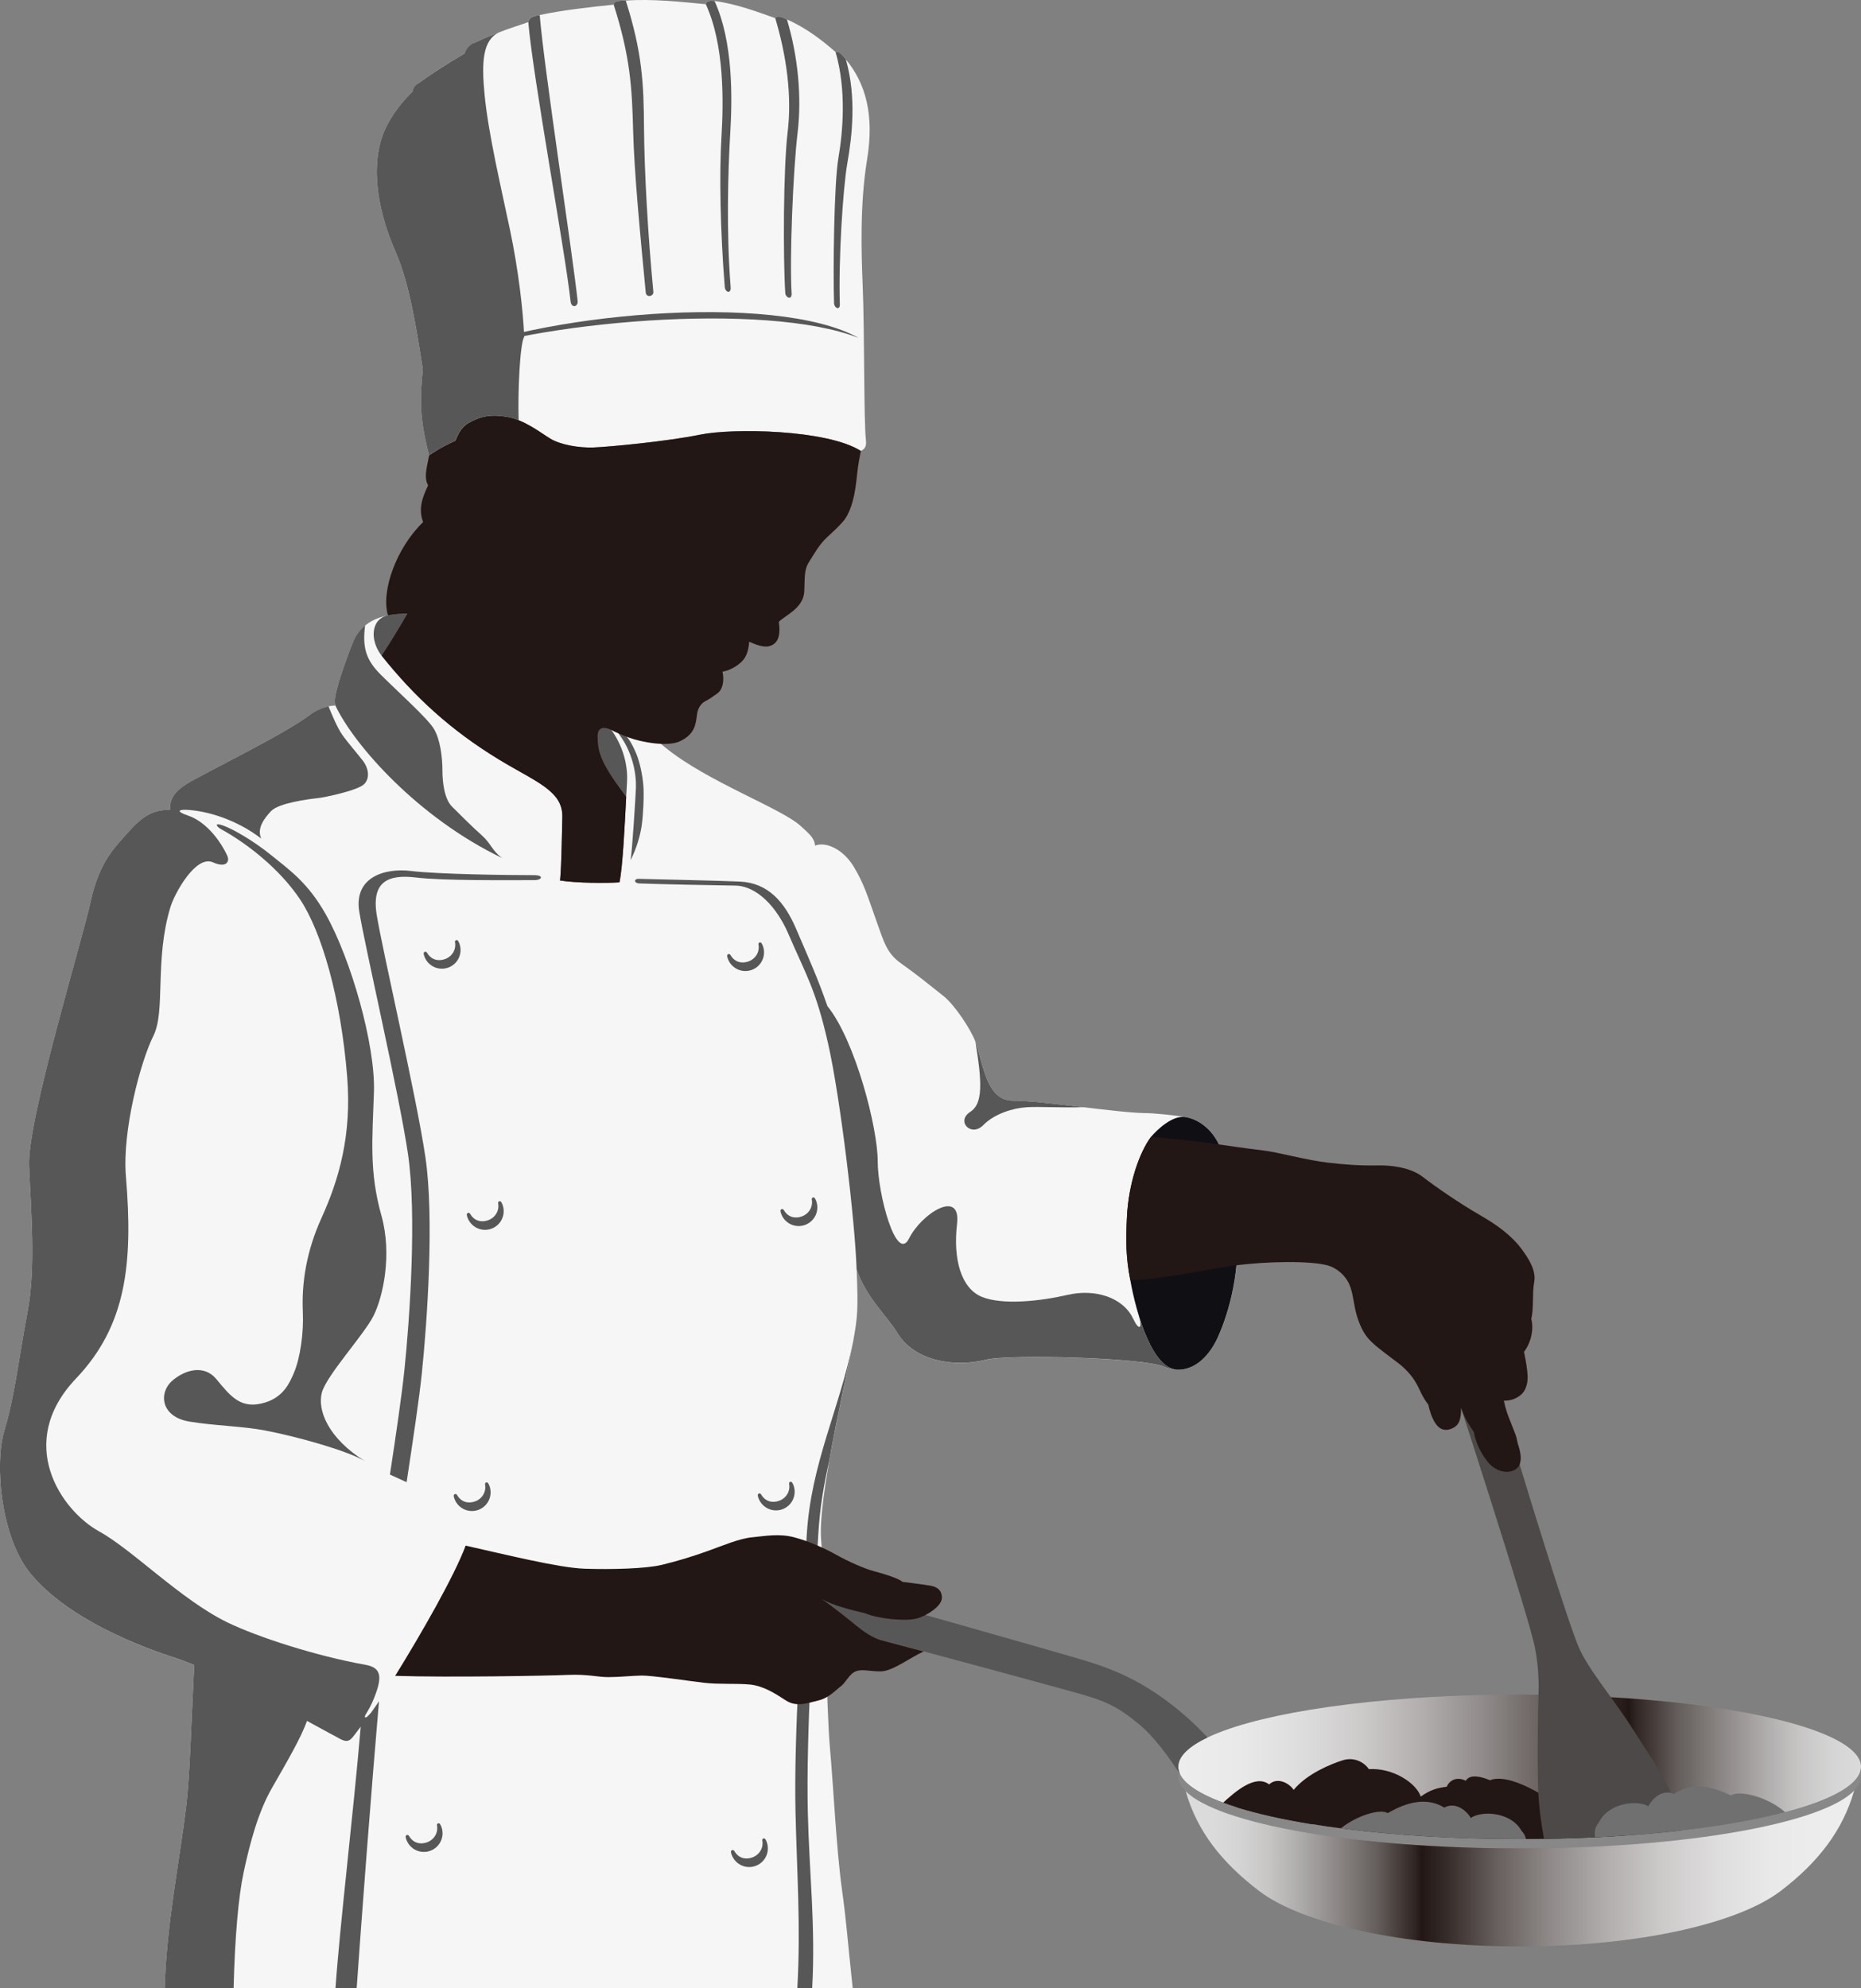 <svg xmlns="http://www.w3.org/2000/svg" xmlns:xlink="http://www.w3.org/1999/xlink" viewBox="0 0 486.71 519.87"><rect x="0" y="0" width="486.71" height="519.87" fill="#808080" stroke="none"/><defs><style>      .cls-1 {        fill: #f6f6f6;      }      .cls-2, .cls-3 {        fill: #221714;      }      .cls-4 {        fill: url(#_V_KƒOƒ_ƒf_ƒVƒ_ƒ_ƒXƒEƒHƒbƒ_9);      }      .cls-5 {        isolation: isolate;      }      .cls-6 {        fill: url(#_V_KƒOƒ_ƒf_ƒVƒ_ƒ_ƒXƒEƒHƒbƒ_9-2);      }      .cls-7 {        fill: #888;      }      .cls-3, .cls-8 {        mix-blend-mode: multiply;      }      .cls-8, .cls-9 {        fill: #585757;      }      .cls-10 {        fill: #4c4948;      }      .cls-11 {        fill: #0f0f14;      }      .cls-12 {        fill: #717071;      }    </style><linearGradient id="_V_K&#x192;O&#x192;_&#x192;f_&#x192;V&#x192;_&#x192;_&#x192;X&#x192;E&#x192;H&#x192;b&#x192;_9" data-name="&#x90;V&#x2039;K&#x192;O&#x192;&#x2030;&#x192;f&#x81;[&#x192;V&#x192;&#x2021;&#x192;&#x201C;&#x192;X&#x192;E&#x192;H&#x192;b&#x192;` 9" x1="308.14" y1="461.97" x2="486.71" y2="461.97" gradientUnits="userSpaceOnUse"><stop offset="0" stop-color="#eeedee"></stop><stop offset=".09" stop-color="#eae9e9"></stop><stop offset=".18" stop-color="#dedddd"></stop><stop offset=".27" stop-color="#ccc9c9"></stop><stop offset=".36" stop-color="#b1adad"></stop><stop offset=".45" stop-color="#8f8989"></stop><stop offset=".54" stop-color="#655e5c"></stop><stop offset=".62" stop-color="#352b28"></stop><stop offset=".66" stop-color="#221714"></stop><stop offset=".67" stop-color="#2f2522"></stop><stop offset=".73" stop-color="#635c5a"></stop><stop offset=".8" stop-color="#8e8988"></stop><stop offset=".86" stop-color="#afacac"></stop><stop offset=".91" stop-color="#c7c6c5"></stop><stop offset=".96" stop-color="#d5d5d5"></stop><stop offset="1" stop-color="#dbdbdb"></stop></linearGradient><linearGradient id="_V_K&#x192;O&#x192;_&#x192;f_&#x192;V&#x192;_&#x192;_&#x192;X&#x192;E&#x192;H&#x192;b&#x192;_9-2" data-name="&#x90;V&#x2039;K&#x192;O&#x192;&#x2030;&#x192;f&#x81;[&#x192;V&#x192;&#x2021;&#x192;&#x201C;&#x192;X&#x192;E&#x192;H&#x192;b&#x192;` 9" x1="477.68" y1="488.56" x2="317.17" y2="488.56" xlink:href="#_V_K&#x192;O&#x192;_&#x192;f_&#x192;V&#x192;_&#x192;_&#x192;X&#x192;E&#x192;H&#x192;b&#x192;_9"></linearGradient></defs><g class="cls-5"><g id="Layer_2" data-name="Layer 2"><g id="Chef"><g><g><path class="cls-1" d="M50.8,435.36c-1.84-.76-3.54-1.4-5.04-1.88-8.89-2.86-27.78-9.98-37.71-21.94-7.67-9.24-9.62-28.4-6.86-37.6,2.76-9.21,3.67-18.59,5.97-30.56,2.3-11.97.92-26.7.46-38.66-.46-11.97,13.81-58.46,16.11-69.04s6.44-14.27,10.13-18.41c3.68-4.14,6.44-5.52,10.59-5.52,0-2.76.92-4.6,4.6-6.9,3.68-2.3,25.52-12.95,31.92-17.86,1.93-1.48,4.69-2.51,6.74-2.51-.34-2.06.23-3.42.69-5.26s2.48-7.78,3.99-11.41c1.94-4.69,5.95-6.28,9.06-6.89,1.68-.3,3.45-.44,5.1-.44,4.88-.16,17.23-.7,30.68,5.71,11.06,5.28,16.61,11.12,22.11,16.54,4.91,4.85,8.46,7.64,14.53,12.62,11.1,9.11,30.61,16,35.61,20.7,1.81,1.7,3.55,2.96,3.68,5.06,2.84-1.12,7.36.92,10.13,5.52,2.76,4.6,3.59,7.64,6.01,14.43,1.9,5.32,2.66,8.22,6.31,10.81,4.06,2.88,6.7,5.03,11.28,8.68,2.76,2.21,7.07,8.65,8.23,11.88,2.13,5.94,2.84,15.39,9.85,15.39,7.79,0,27.41,3.15,34.42,3.22,2.64.03,7.51.54,10.67,1.05,3.33.54,6.34,2.91,8.15,6.03,3.71,6.38,4.81,13.41,5.38,23.72.69,12.51-2.84,22.99-5.16,28.01-2.1,4.56-5.77,8.38-10.45,8.29-1.25-.02-2.49-.28-3.67-.8-5.23-2.32-40.38-3.31-46.44-1.79-8.63,2.16-18.88.16-23.18-7.01-2.72-4.54-7.98-9.01-10.65-16.58.41,10.44.29,12.11-.91,18.79-1.9,10.58-9.32,40.99-8.37,52.01.92,10.59,1.38,44.19,2.3,54.31.92,10.13,1.65,26.24,3.15,37.05,1.17,8.41,1.42,12.87,2.8,25.76H43.09c.46-16.57,3.84-32.95,5.62-47.51.96-7.84,1.39-23.61,2.09-37Z"></path><path class="cls-9" d="M283.51,289.52c-7.08-.84-14.45-1.71-18.55-1.71-7.01,0-7.72-9.45-9.85-15.39,1.76,10.71,1.96,16.18-1.35,18.3-3.82,2.44.22,6.71,3.39,3.47,2.97-3.02,7.87-4.47,11.35-4.68,3.48-.2,7.96.16,15.01,0Z"></path><ellipse class="cls-4" cx="397.42" cy="461.97" rx="89.29" ry="18.89"></ellipse><path class="cls-7" d="M308.14,461.97c0,10.43,39.98,18.89,89.29,18.89s89.29-8.46,89.29-18.89v2.44c0,10.43-39.98,18.89-89.29,18.89s-89.29-8.46-89.29-18.89v-2.44Z"></path><path class="cls-6" d="M484.92,468.19c-8.28,8.62-44.31,15.11-87.5,15.11s-78.7-6.4-87.31-14.92c2.97,10.44,9.4,18.6,19.22,26.08,11.07,8.42,37,14.48,68.17,14.48s57.1-6.06,68.17-14.48c9.82-7.48,16.28-15.83,19.25-26.27Z"></path><path class="cls-9" d="M308.6,463.9c-2.51-3.89-6.63-9.78-10.97-13.28s-7.09-5.41-14.55-7.54c-4.61-1.32-23.67-6.52-41.48-11.28-1.1-.29-2.31-.63-3.4-.92-9.82-2.63-18.79-4.85-24.6-6.53-4.71-1.36-6.27-2.91-4.71-4.64,1.23-1.36,2.59-2.46,4.85-3.28,2.37-.86,4.78-.76,9.28.47,0,0,54.74,15.43,61.71,17.6,6.97,2.17,12.34,4.69,18.06,8.57,5.71,3.89,10.04,8.03,13.01,11.23-4.91,2.34-7.64,4.93-7.64,7.66,0,.65.16,1.3.46,1.93Z"></path><path class="cls-3" d="M319.9,471.35c15.39,5.68,44.35,9.51,77.53,9.51,9.57,0,18.79-.32,27.44-.91-1.37-1.98-4.43-4.16-6.71-3.4-1.37-1.07-4.72-2.44-6.25-.42-6.4-6.55-17.41-12.67-22.23-10.64-2.16-.95-5.3-1.72-6.34.14-1.78-.98-4.04-.6-4.98,1.56-2.47.29-4.29.8-6.79,2.57-1.19-3.56-7.24-7.56-13.56-7.18-1.27-1.84-3.89-3.25-6.86-2.31-2.97.94-9.31,3.47-12.82,7.74-1.17-1.8-4.24-3.42-6.42-1.44-3.56-2.72-8.8,1.84-12.01,4.77Z"></path><path class="cls-1" d="M225.13,117.91c-8.79-5.63-33.58-6.01-42.04-4.26-8.46,1.75-23.91,3.21-27.85,3.35-3.94.15-8.75-.73-11.37-2.33-2.62-1.6-6.85-4.96-11.37-5.69s-7.09.02-9.92,1.6c-2.33,1.31-2.92,3.5-3.5,4.67-3.94,1.75-5.69,3.06-6.85,3.79-2.83-10.75-2.25-15.85-1.63-22.56-1.7-10.47-3.5-22.35-7.08-30.49-5.56-12.61-6.64-24.86-2.31-33.18,1.62-3.12,3.78-6.03,6.75-8.91.19-1.07.72-1.53,1.44-2.07,3.34-2.49,7.4-5.05,12.21-7.9.3-1.18,1.23-2.13,2.23-2.61,2.23-1.08,4.33-1.91,6.77-2.89,2.31-.92,4.95-1.75,7.56-2.64.29-1.44,1.61-1.56,2.98-1.86,5.73-1.23,12.89-2.07,19.35-2.71.09-1.18,2.02-.98,3.16-1.07,6.98-.5,14.31.33,20.92.95.06-.98,1.31-.95,2.29-.83,5.62.68,11.5,2.94,15.87,4.47.64-.93,2.13-.07,3.06.34,5.03,2.2,9.27,5.49,12.72,8.52.83-.48,1.94,1.03,2.67,1.91,5.23,6.27,7.5,14.55,5.58,26.2-1.93,11.75-1.49,24.86-1.15,32.94.51,12.16.26,35.47.85,40.5.2,1.72-.43,2.33-1.35,2.76Z"></path><path class="cls-11" d="M310.04,292.09c3.33.54,6.34,2.91,8.15,6.03,3.71,6.38,4.81,13.41,5.38,23.72.69,12.51-2.84,22.99-5.16,28.01-2.1,4.56-5.77,8.38-10.45,8.29-6.4-.09-10.67-13.98-12.36-23.46-1.16-5.96-1.16-10.24-.87-16.49.41-8.71,3.24-16.83,6.29-20.93h0c1.5-1.75,5.59-5.76,9.01-5.17Z"></path><path class="cls-10" d="M401.5,431.09c-1.47-7.81-19.25-62.52-19.39-62.98-2.01-6.47-5.8-18.99-7.06-22.58-.96-2.73.68-5.32,3.28-6.14s5.46.14,6.41,3.28c1.46,4.79,9.69,31.25,12.76,40.47,0,0,11.41,37.75,15.22,47.17,2.46,6.08,9.46,14.05,14.58,22.22,4.76,7.54,9.13,13.36,11.29,20.76.54,1.85.96,3.6,1.24,5.24v.09c-10.83,1.24-23.03,2.02-36,2.22v.05c-1.01-5.33-1.5-10-1.59-14.37-.14-7.06-.08-11.07.02-18.85.07-5.2.55-9.58-.77-16.55Z"></path><path class="cls-2" d="M294.74,318.19c-.3,6.25-.3,10.53.87,16.49,5.36.32,22.16-3.09,27.2-3.77,8.65-1.15,19.97-1.28,24.47-.03,2.14.6,4.47,2.39,5.6,4.93,1.13,2.54,1.12,5.78,2.21,8.95,1.09,3.17,2.13,4.72,3.81,6.3s4.36,3.51,6.83,5.39c2.47,1.88,4.21,4.13,5.29,6.44,1.08,2.31,1.54,3.09,2.53,4.4.27,1.14.75,3.34,2.01,5.08.89,1.23,2.21,2,4.2,1.13,1.76-.77,2.42-2.29,2.35-5.4,1.11,3.07,2.05,4.38,3.35,6.32.51,3.04,2.13,6.11,3.92,8.15,1.79,2.04,4.9,3.07,7.1,1.54,2.2-1.53.87-5.44.51-6.52-.2-.61-.25-1.46-.65-2.52-.4-1.07-.74-1.91-1.47-3.75-.51-1.3-1.02-2.52-1.57-5.08,1.47,0,2.64-.29,3.82-1.06,1.19-.77,1.86-1.7,2.25-3.45.27-1.23.14-2.83-.14-4.67-.13-.86-.31-1.88-.65-3.59,1.44-1.84,2.73-5.31,1.89-8.68.69-2.41.23-6.81.74-9.41.44-2.24-.28-4.76-3.12-8.6-2.84-3.84-6.53-6.47-11.2-9.16-5.05-2.91-11.36-7.23-14.84-9.93-3.17-2.46-8.34-3.03-11.46-2.97-5.11.1-8.9-.22-13.31-.72-5.43-.61-12.88-2.7-16.79-3.17-11.06-1.33-15.98-2.52-29.45-3.57-3.05,4.1-5.88,12.22-6.29,20.93Z"></path><path class="cls-9" d="M211.27,473.93c-.47-20.49,1.47-50.22,2.74-72.76.39-6.84,1.46-13.04,2.82-19.01,2.11-12.01,5.16-25.18,6.28-31.43-3.43,17.48-11.06,31.9-12.13,50.79-1.27,22.54-3.4,51.9-2.93,72.4.36,15.58,1.39,29.71.48,45.94h3.88c.91-16.23-.78-30.36-1.14-45.94Z"></path><path class="cls-9" d="M162.6,192.98c2.83,4.19,3.86,9.38,3.71,13.08-.11,2.78-.99,16.63-1.39,18.86,1.56-3.12,2.49-6.29,2.9-9.05.41-2.76.64-7.89.44-10.44-.24-3.07-1.05-6.49-1.88-8.43-.92-2.15-1.55-3.34-3-5.05-1.54-1.81-2.49-3.02-3.61-4.18-.95-.99-1.5-.6-.64.38.87,1,2.3,3.11,3.47,4.83Z"></path><path class="cls-2" d="M241.59,431.8c-3.5,1.56-8.19,5.22-11.27,5.22s-4.85-.69-6.54,0c-1.69.69-2.72,3.09-3.86,3.89-1.14.8-3.09,3.05-5.83,3.7-2.74.65-5.71,1.87-8.57,0-2.86-1.87-5.94-3.81-9.37-4.15-3.43-.34-8,0-12-.46-4-.46-13.68-1.93-16.35-1.89-2.52.04-5.8.41-8.67.41s-5.38-.8-10.63-.58c-5.26.23-30.98.7-45.15.25,6.78-10.94,15.5-26.14,18.43-34.05,10.28,2.29,24.32,5.81,31.18,6.04,6.86.23,16,0,20.2-1.03,4.31-1.05,7.88-2.16,11.87-3.58,4.3-1.54,8.26-3.27,11.69-3.61,3.43-.34,7.09-1.03,10.97,0,3.89,1.03,7.96,2.86,11.01,4.57,3.05,1.71,7.39,3.66,10.02,4.34,2.63.69,6.29,1.83,7.31,2.74,3.43.46,5.6.69,7.43,1.03,1.83.34,2.97,1.37,2.86,3.31-.11,1.94-3.66,4.46-6.63,5.26-2.97.8-10.28,0-13.37-1.37-3.43-.8-8.57-2.06-11.43-3.77,3.2,2.29,6.8,5.14,8.89,6.86,2.08,1.71,4.42,3.32,6.54,3.89l11.28,3Z"></path><path class="cls-9" d="M69.38,374.04c-6.13-1.17-12.98-1.21-19.82-2.33-7.58-1.24-8.16-7.59-4.41-10.78,3.29-2.79,8.24-4.19,11.44-.32,3.83,4.63,6.5,8.07,12.87,6.07,4.78-1.5,6.37-5.29,7.39-7.67,1.68-3.92,2.6-10.48,2.35-16.02-.34-7.51.93-15.84,4.9-24.56,4.57-10.06,7.92-21.64,6.7-36.87-1.67-20.9-6.78-38.08-12.3-46.36-5.52-8.29-14.39-14.96-20.71-18.41-1.13-.62-1.95-1.84.61-.92,2.56.92,7.78,3.89,12.59,7.78,4.81,3.89,9.56,7.2,14.19,15.39,6.6,11.68,13.03,34.2,12.62,46.49-.41,12.28-1.28,20.77,1.95,32.29,2.87,10.25.41,21.29-2.05,26.21s-12.28,15.56-13.51,20.06c-1.23,4.5,1.5,11.87,11.25,17.96-4.6-2.76-17.81-6.44-26.07-8.01Z"></path><path class="cls-9" d="M163.77,208.37c-.38,7.16-.89,18.23-1.76,22.34-3.59.24-11.11.2-15.53-.48.41-4.27.47-12.93.59-16.46.12-3.71-1.83-5.73-3.58-7.23-2.74-2.35-7.74-4.75-12.94-7.91-12.8-7.77-22.25-16.57-30.74-27.2-1.19-1.43-2.45-4.11-1.98-6.78.31-1.73,1.35-3.24,3.62-3.77,1.68-.3,3.45-.44,5.1-.44,4.88-.16,17.23-.7,30.68,5.71,11.06,5.28,17.83,17.89,22.66,24.69,3.63,5.11,4.32,10.33,4.09,13.84-.07,1.02-.13,2.27-.21,3.68Z"></path><path class="cls-2" d="M163.77,208.37c-.38,7.16-.89,18.23-1.76,22.34-3.59.24-11.11.2-15.53-.48.41-4.27.47-12.93.59-16.46.12-3.71-1.83-5.73-3.58-7.23-2.74-2.35-7.74-4.75-12.94-7.91-12.8-7.77-22.25-16.57-30.74-27.2,1.87-2.78,4.78-7.5,6.75-10.99-1.65,0-3.42.14-5.1.44-1.9-6.42,2.33-17.79,9.19-24.35-1.02-2.92-.73-5.4,1.31-9.62-1.02-1.9-.58-3.79.29-7.87,1.17-.73,2.92-2.04,6.85-3.79.58-1.17,1.17-3.35,3.5-4.67,2.82-1.59,5.4-2.33,9.92-1.6s8.75,4.08,11.37,5.69c2.62,1.6,7.44,2.48,11.37,2.33,3.94-.15,19.39-1.6,27.85-3.35,8.46-1.75,33.25-1.37,42.04,4.26-.76,3.56-.85,4.92-1.18,7.82-.58,5.17-1.77,8.73-3.62,10.78-2.15,2.39-3.49,3.32-4.85,4.78-1.53,1.64-2.64,3.65-3.88,5.59-1.43,2.23-1.09,4.23-1.28,7.82-.24,4.41-5.21,6.32-6.66,7.9.6,4.06-.49,5.79-2.44,6.33-1.72.48-4.15-.63-5.31-1.14-.14,2.02-.61,3.72-1.7,4.94-1.08,1.23-3.32,2.6-5.27,2.89.53,2.45,0,4.71-1.3,5.65-1.3.94-2.33,1.65-3.26,2.11-.8.4-1.88,1.53-2.11,3.43-.34,2.74-.63,5.2-4.51,7.03-3.22,1.51-10.18.18-13.22-.96-2.2-.83-3.32-1.28-4.69-2.02-1.52-.81-3.53-1.01-3.57,1.52-.05,3.52.49,6.39,5.5,13.29.75,1,1.47,2.01,1.96,2.72Z"></path><path class="cls-9" d="M297.96,344.39c.82,2.95-.07,3.67-1.6.42-2.67-5.64-10.03-7.88-17.13-6.24-7.1,1.64-16.92,2.73-22.38.55s-7.64-9.83-6.55-19.11c1.09-9.28-9.28-2.73-12.56,3.82-3.28,6.55-8.19-11.46-8.19-20.2s-5.87-31.55-13.16-40.57c-2.4-6.97-4.67-12.02-8.22-20.28-3.02-7.01-7.33-11.93-14.65-12.27-5.42-.25-20.47-.56-26.51-.72-1.23-.03-1.26,1.1.09,1.2,5.85.23,20.58.51,25.21.57,5.62.07,10.86,5.61,13.87,12.61,4.64,10.78,7.19,14.5,10.41,28.77s7.03,46.31,7.44,59h0s0,0,0,0c2.66,7.57,7.92,12.05,10.65,16.58,4.3,7.17,14.55,9.17,23.18,7.01,6.06-1.52,41.21-.52,46.44,1.79,1.19.53,2.42.78,3.67.8-4.38-.06-7.77-6.59-10-13.75Z"></path><path class="cls-9" d="M92.38,167.78c-1.51,3.63-3.53,9.57-3.99,11.41-.46,1.84-1.03,3.2-.69,5.26,4.91,10.4,21.69,29.39,43.63,39.9-2.71-1.96-2.81-3.69-5.31-5.92-2.51-2.23-5.85-5.57-7.8-7.52-1.95-1.95-2.51-6.13-2.51-9.47s-.56-8.08-2.23-10.86c-1.67-2.79-9.47-9.75-13.93-14.2-3.88-3.88-4.8-7.12-4.06-12.85-1.24,1.02-2.35,2.39-3.12,4.26Z"></path><g><polygon class="cls-9" points="99.12 444.84 99.12 444.84 99.12 444.84 99.12 444.84"></polygon><path class="cls-9" d="M96.97,447.91c-.4.44-.64.66-.92.94-.36.36-.96.32-.4-.58.66-1.06,1.41-2.38,2.07-4,2.38-5.81,2.04-8.22-2.11-8.96-12.99-2.33-28.22-7.25-36.16-11.11-12.14-5.91-24.76-18.96-33.55-23.8-9.9-5.46-22.06-23.11-6-39.98,13.03-13.69,14.96-29.74,13.03-52.83-1-12.02,3.89-30.15,7.17-36.7,3.28-6.55.26-19.77,4.46-33.67,1.1-3.64,6.65-13.75,11.14-11.74,3.47,1.56,4.48-.17,3.71-1.8-2.14-4.56-5.96-8.97-10.13-10.39-3.51-1.19-2.62-1.73.24-1.5,4.33.34,11.84,2.15,18.8,7.47-1.28-2.81,1.05-5.54,2.56-7.17,2-2.15,10.03-3.17,12.08-3.38s10.65-2.05,12.28-3.68c1.64-1.64,1.02-4.3-.2-5.94-1.23-1.64-4.09-4.91-5.53-6.96-1.28-1.83-2.72-5.27-3.59-7.45-1.7.37-3.55,1.21-4.96,2.3-6.4,4.91-28.24,15.56-31.92,17.86-3.68,2.3-4.6,4.14-4.6,6.9-4.14,0-6.9,1.38-10.59,5.52-3.68,4.14-7.82,7.82-10.13,18.41-2.3,10.59-16.57,57.08-16.11,69.04.46,11.97,1.84,26.7-.46,38.66-2.3,11.97-3.21,21.36-5.97,30.56-2.76,9.21-.81,28.37,6.86,37.6,9.93,11.96,28.83,19.08,37.71,21.94,1.5.48,3.2,1.12,5.04,1.88-.69,13.39-1.13,29.16-2.09,37-1.78,14.57-5.16,30.94-5.62,47.51h18.01c.36-13.57,1.25-23.83,2.64-30.34,1.61-7.56,3.81-15.77,7.36-21.95,3.91-6.81,7.75-13.4,9.19-17.6,4.59,2.48,7.94,4.35,8.81,4.78,2.52,1.26,2.77-.19,5.25-3.25-1.99,23.35-5.41,51.43-6.6,68.36h5.54c1.28-18.28,3.79-51.32,5.84-75.03-.57.87-1.36,1.99-2.14,3.07Z"></path></g><path class="cls-9" d="M102,385.57c.89.43,3.42,1.54,4.34,1.98h0c1.71-11.23,3.33-22.1,3.99-28.53,1.4-13.53,3.26-40.58.93-56.43-2.33-15.86-11.35-54.6-12.75-63.45-1.4-8.86,3.25-10.54,10.32-9.69,7.08.86,23.61.68,30.91.68,2.05,0,2.59-1.3-.07-1.3-6.89,0-25.06-.23-32.14-1.09-7.08-.86-14.98,1.7-13.58,10.55,1.4,8.86,10.42,47.6,12.75,63.45,2.33,15.86.47,42.91-.93,56.43-.66,6.34-2.1,16.32-3.79,27.39Z"></path><path class="cls-12" d="M417.19,480.4c19.9-.95,37.28-3.31,49.68-6.55h0c-4.39-3.97-12.05-5.91-14.18-4.39-5.2-2.52-10.39-3.53-14.86-.38-2.85-1.29-5.51.86-6.74,3.22-2.76-1.74-10.46-.98-12.96,4.27-1.17,1.36-1.15,2.63-.95,3.84Z"></path><path class="cls-3" d="M343.3,476.99c-2.29-1.95-4.81-2.88-5.97-2.1-3.24-3.16-6.75-4.82-10.5-2.31-1.03-.95-2.23-.75-3.31,0,5.43,1.69,12.11,3.18,19.77,4.42Z"></path><path class="cls-12" d="M397.42,480.86c.56,0,1.11,0,1.67,0-.13-.72-.46-1.45-1.18-2.18-2.87-5.06-10.6-5.26-13.23-3.33-1.39-2.26-4.2-4.21-6.95-2.72-4.69-2.81-9.79-1.44-14.79,1.45-1.98-1.21-8.07.6-12.29,3.99,13.6,1.77,29.62,2.8,46.77,2.8Z"></path><path class="cls-9" d="M212.31,313.67c-.12-.55.52-.76.77-.4.18.28.26.42.38.75.93,2.53-.37,5.33-2.9,6.26-2.53.93-5.33-.37-6.26-2.9-.09-.26-.14-.42-.19-.69-.09-.43.53-.91.93-.22,1.01,1.73,2.84,2.26,4.67,1.59,1.88-.69,2.94-2.52,2.6-4.39Z"></path><path class="cls-9" d="M206.38,388.02c-.12-.55.52-.76.77-.4.18.28.26.42.38.75.93,2.53-.37,5.33-2.9,6.26-2.53.93-5.33-.37-6.26-2.9-.09-.26-.14-.42-.19-.69-.09-.43.53-.91.93-.22,1.01,1.73,2.84,2.26,4.67,1.59,1.88-.69,2.94-2.52,2.6-4.39Z"></path><path class="cls-9" d="M199.37,481.27c-.12-.55.52-.76.77-.4.18.28.26.42.38.75.93,2.53-.37,5.33-2.9,6.26-2.53.93-5.33-.37-6.26-2.9-.09-.26-.14-.42-.19-.69-.09-.43.53-.91.93-.22,1.01,1.73,2.84,2.26,4.67,1.59,1.88-.69,2.94-2.52,2.6-4.39Z"></path><path class="cls-9" d="M130.28,314.66c-.12-.55.52-.76.77-.4.18.28.26.42.38.75.93,2.53-.37,5.33-2.9,6.26-2.53.93-5.33-.37-6.26-2.9-.09-.26-.14-.42-.19-.69-.09-.43.53-.91.93-.22,1.01,1.73,2.84,2.26,4.67,1.59,1.88-.69,2.94-2.52,2.6-4.39Z"></path><path class="cls-9" d="M198.37,246.99c-.12-.55.52-.76.77-.4.18.28.26.42.38.75.93,2.53-.37,5.33-2.9,6.26-2.53.93-5.33-.37-6.26-2.9-.09-.26-.14-.42-.19-.69-.09-.43.53-.91.93-.22,1.01,1.73,2.84,2.26,4.67,1.59,1.88-.69,2.94-2.52,2.6-4.39Z"></path><path class="cls-9" d="M119,246.38c-.12-.55.52-.76.77-.4.18.28.26.42.38.75.93,2.53-.37,5.33-2.9,6.26s-5.33-.37-6.26-2.9c-.09-.26-.14-.42-.19-.69-.09-.43.53-.91.93-.22,1.01,1.73,2.84,2.26,4.67,1.59,1.88-.69,2.94-2.52,2.6-4.39Z"></path><path class="cls-9" d="M126.86,388.18c-.12-.55.52-.76.77-.4.18.28.26.42.38.75.93,2.53-.37,5.33-2.9,6.26-2.53.93-5.33-.37-6.26-2.9-.09-.26-.14-.42-.19-.69-.09-.43.53-.91.93-.22,1.01,1.73,2.84,2.26,4.67,1.59,1.88-.69,2.94-2.52,2.6-4.39Z"></path><path class="cls-9" d="M114.29,477.32c-.12-.55.52-.76.77-.4.18.28.26.42.38.75.93,2.53-.37,5.33-2.9,6.26-2.53.93-5.33-.37-6.26-2.9-.09-.26-.14-.42-.19-.69-.09-.43.53-.91.93-.22,1.01,1.73,2.84,2.26,4.67,1.59,1.88-.69,2.94-2.52,2.6-4.39Z"></path></g><path class="cls-9" d="M130.6,8.43c-2.45.98-4.54,1.81-6.77,2.89-1,.48-1.92,1.42-2.23,2.61-4.81,2.85-8.87,5.42-12.21,7.9-.72.54-1.26,1-1.44,2.07-2.97,2.88-5.13,5.79-6.75,8.91-4.33,8.32-3.25,20.57,2.31,33.18,3.59,8.14,5.39,20.03,7.08,30.49-.61,6.71-1.2,11.81,1.63,22.56,1.17-.73,2.92-2.04,6.85-3.79.58-1.17,1.17-3.35,3.5-4.67,2.82-1.59,5.4-2.33,9.92-1.6,1.07.17,2.13.5,3.15.91-.24-7.67.36-20.22,1.46-21.81-.27-6.69-1.51-17.47-3.69-27.84-2.32-11.06-5.73-25.39-6.69-35.62-.78-8.31-.55-14.19,3.88-16.19Z"></path><path class="cls-8" d="M114.38,94.02c24.96-10,85.7-15.32,110.17-5.66-21.8-12.23-85.28-6.33-110.17,5.66Z"></path><path class="cls-9" d="M221.21,15.51c-.18-.21-.38-.46-.59-.71-.12-.14-.24-.28-.37-.41-.15-.15-.29-.29-.44-.42-.21-.18-.41-.32-.62-.4-.09-.03-.18-.04-.26-.05-.03,0-.05-.02-.08-.01-.11,0-.22.03-.32.09,2.89,9.95,1.9,20.94.75,27.65-1.16,6.7-1.43,29.43-1.15,38.1.15,1.3,1.52,1.8,1.52.27-.39-11.47.81-30.49,1.96-36.97,1.18-6.7,2.48-17.19-.4-27.14Z"></path><path class="cls-9" d="M206,34.46c-1.15,9.59-1.21,32.91-.63,42.14.08,1.22,1.67,1.93,1.67.26-.58-9.24.39-32.39,1.54-41.98s.12-20.14-2.77-29.8h0c-.94-.41-2.42-1.27-3.06-.34,2.89,9.66,4.41,20.14,3.25,29.73Z"></path><path class="cls-9" d="M184.76.64c-.09.12-.16.27-.17.46,4.91,10.7,4.64,25.53,4.1,34.6-.6,9.94-.3,24.9.86,39.33.15,1.52,1.69,1.84,1.54.06-1.15-14.44-.7-30.29-.11-40.22.55-9.07.81-23.89-4.1-34.6-.12-.01-.25-.03-.38-.04-.13-.01-.26-.02-.39-.02,0,0,0,0,0,0-.56,0-1.08.09-1.34.43Z"></path><path class="cls-9" d="M160.5,1.22h0c4.33,13.62,4.79,21.6,5.08,32.85.29,11.24,1.87,27.48,3.31,42.49.23,1.37,2.13.91,1.98-.3-1.44-15.01-2.36-31.57-2.44-42.82-.08-11.58-.44-19.66-4.77-33.28-.43.03-.97.02-1.48.06-.17.01-.34.03-.5.06-.64.11-1.14.35-1.19.95Z"></path><path class="cls-9" d="M151.07,78.69c-1.44-13.28-8.76-60.68-9.92-74.76-.51.11-1.02.2-1.47.34-.75.24-1.33.62-1.51,1.52,1.15,14.08,9.63,59.85,11.07,73.13.23,1.68,1.98,1.37,1.83-.23Z"></path><path class="cls-8" d="M121.7,30.1c.87,7.17,2.04,14.28,4.33,22.28,2.13,7.45,5.34,19.46,7.36,30.72.38,1.07,2.06.61,1.83-.69-2.02-11.26-4.84-25.2-6.96-32.64-2.29-8-3.46-15.11-4.33-22.28-.87-7.17-.67-12.1-.09-16.18-.25.12-.49.27-.73.44-.7.52-1.27,1.28-1.5,2.16-.58,4.07-.77,9.01.09,16.18Z"></path><path class="cls-8" d="M109.24,34.27c-.06-5.04-.14-7.81.15-12.45-.72.54-1.26,1-1.44,2.07-.29,4.64-.63,7.7-.71,12.74-.09,6.06,1.13,12.98,2.95,19.01,2.48,8.22,7.12,23.57,8.27,31.95.23,1.37,1.9.69,1.83-.46-1.15-8.37-6.25-24.37-8.38-32.68-1.52-5.94-2.59-13.41-2.67-20.19Z"></path></g></g></g></g></svg>